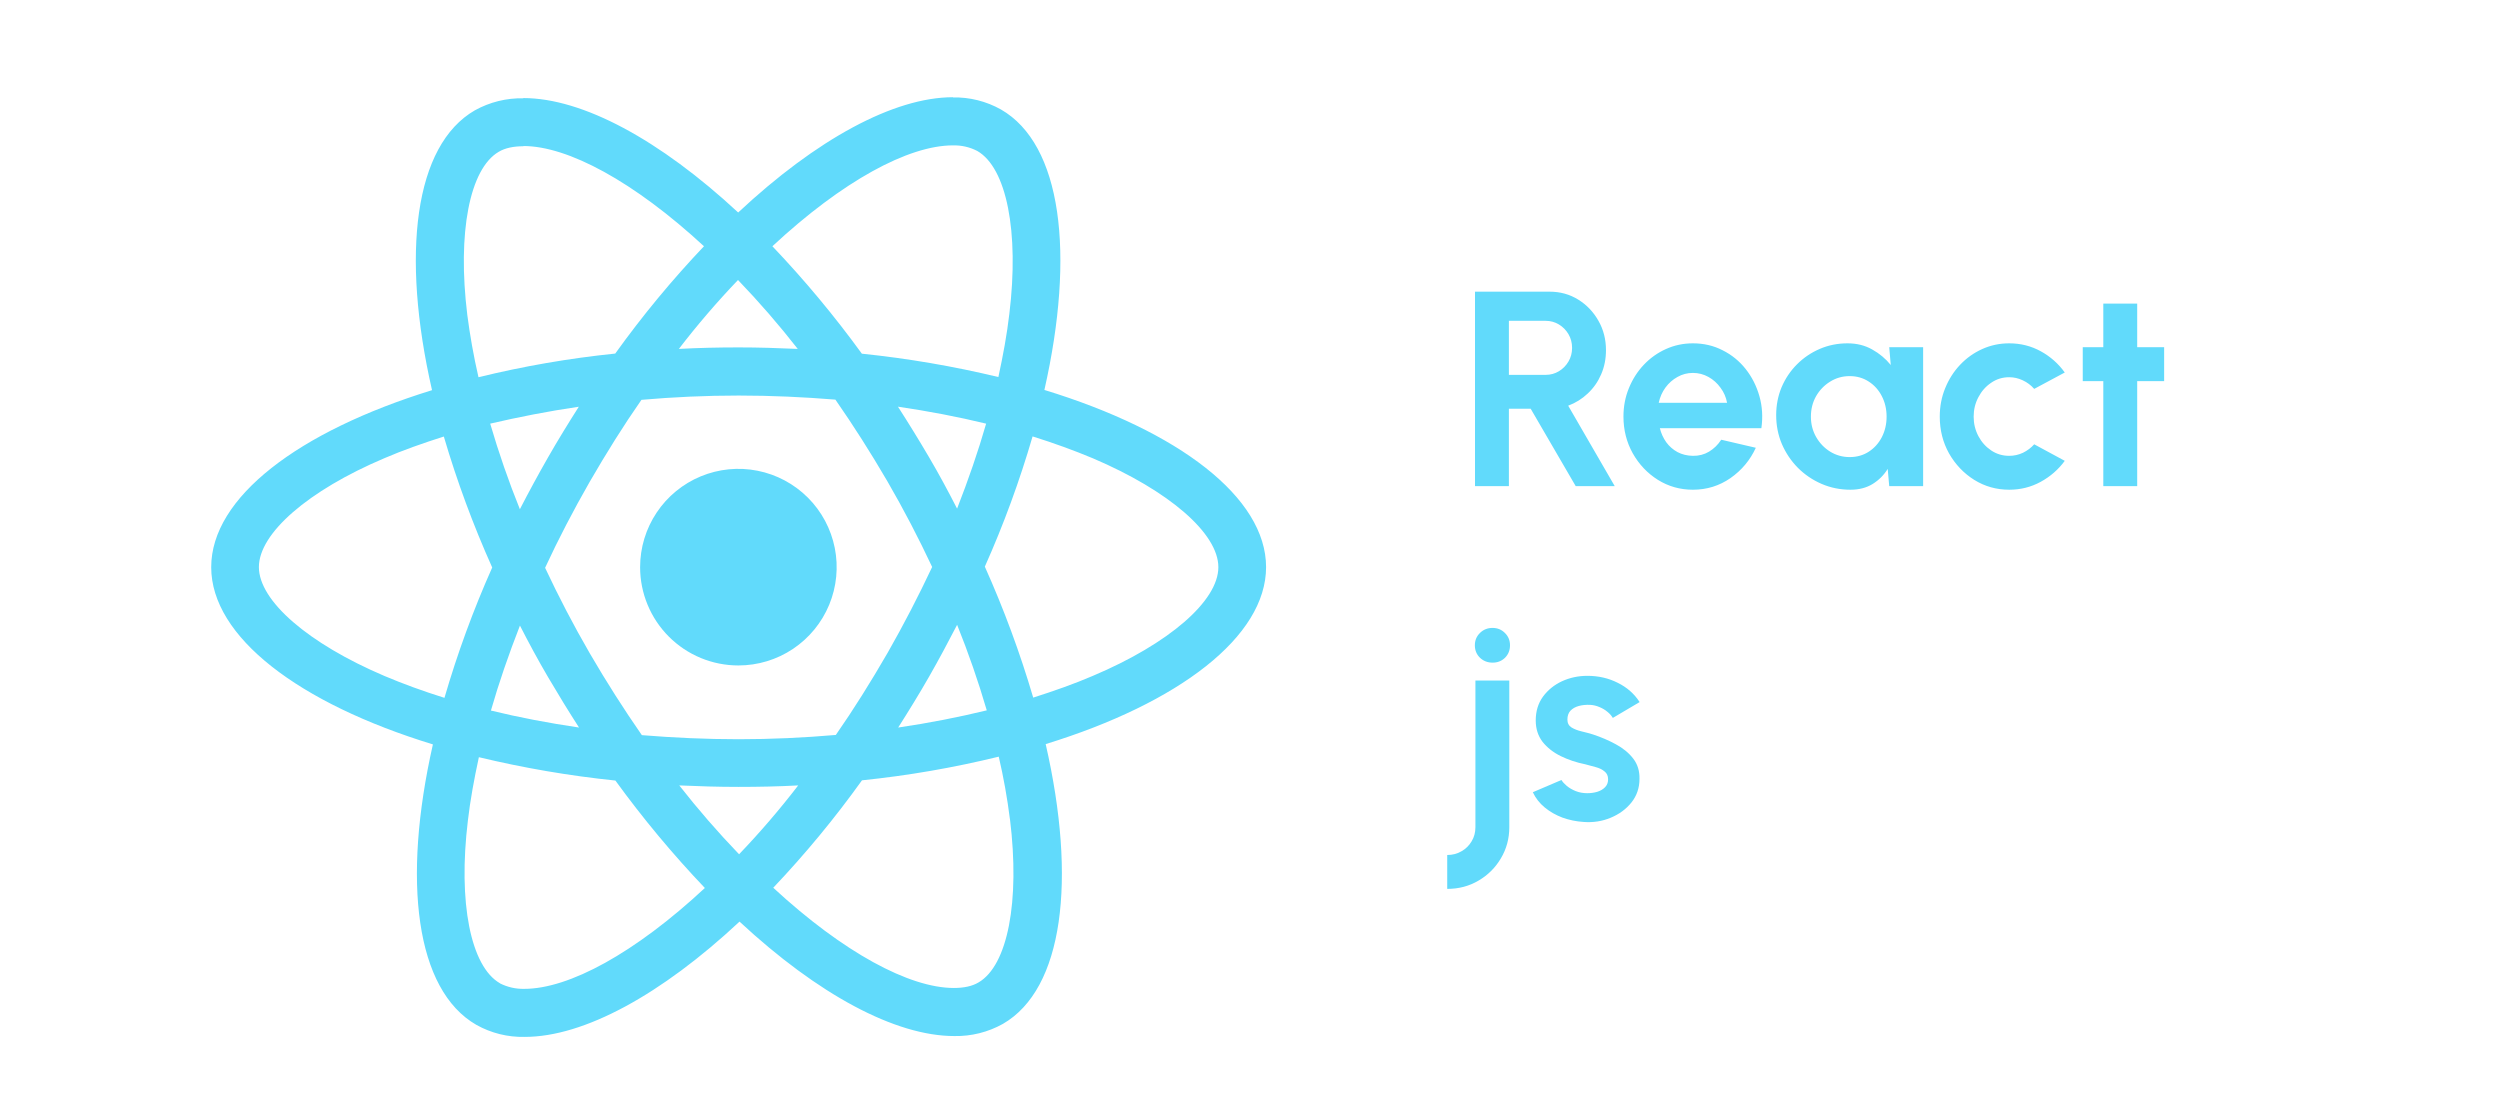 <svg width="180" height="80" viewBox="0 0 180 80" fill="none" xmlns="http://www.w3.org/2000/svg">
<path d="M91.158 40.837C91.158 35.804 84.858 31.033 75.196 28.077C77.426 18.228 76.436 10.392 72.069 7.883C71.011 7.289 69.814 6.989 68.601 7.015V10.469C69.214 10.45 69.822 10.588 70.366 10.871C72.471 12.08 73.392 16.679 72.673 22.595C72.505 24.049 72.224 25.583 71.883 27.147C68.647 26.369 65.363 25.807 62.053 25.465C60.08 22.747 57.928 20.163 55.612 17.73C60.656 13.039 65.397 10.467 68.616 10.467V7C64.359 7 58.786 10.027 53.149 15.3C47.513 10.067 41.938 7.061 37.682 7.061V10.514C40.886 10.514 45.639 13.069 50.686 17.73C48.383 20.157 46.248 22.739 44.297 25.457C40.98 25.797 37.69 26.366 34.45 27.16C34.094 25.612 33.832 24.11 33.645 22.671C32.919 16.755 33.813 12.156 35.906 10.931C36.37 10.654 36.974 10.53 37.687 10.53V7.077C36.464 7.051 35.257 7.351 34.188 7.945C29.837 10.454 28.862 18.273 31.106 28.092C21.476 31.065 15.207 35.819 15.207 40.837C15.207 45.855 21.508 50.639 31.169 53.597C28.939 63.446 29.93 71.28 34.296 73.789C35.358 74.385 36.561 74.684 37.779 74.657C42.038 74.657 47.611 71.621 53.246 66.356C58.882 71.591 64.455 74.596 68.714 74.596C69.936 74.619 71.142 74.316 72.209 73.72C76.558 71.211 77.535 63.392 75.289 53.575C84.889 50.617 91.158 45.84 91.158 40.83V40.837ZM71.002 30.503C70.428 32.501 69.716 34.561 68.91 36.621C68.276 35.382 67.611 34.142 66.883 32.905C66.155 31.667 65.412 30.458 64.653 29.281C66.851 29.605 68.972 30.009 71.002 30.503ZM63.91 47C62.702 49.09 61.464 51.073 60.18 52.916C57.871 53.116 55.535 53.225 53.181 53.225C50.827 53.225 48.505 53.116 46.214 52.931C44.929 51.081 43.675 49.12 42.468 47.045C41.291 45.017 40.222 42.957 39.247 40.882C40.207 38.807 41.291 36.732 42.451 34.704C43.66 32.614 44.897 30.631 46.184 28.788C48.49 28.587 50.827 28.479 53.181 28.479C55.535 28.479 57.856 28.587 60.148 28.773C61.432 30.616 62.681 32.578 63.895 34.659C65.072 36.688 66.14 38.747 67.115 40.823C66.14 42.895 65.072 44.965 63.91 47ZM68.91 44.982C69.724 47 70.436 49.054 71.047 51.145C69.02 51.639 66.883 52.058 64.669 52.383C65.427 51.19 66.182 49.968 66.898 48.713C67.614 47.459 68.276 46.219 68.915 44.982H68.91ZM53.211 61.505C51.694 59.927 50.257 58.273 48.907 56.55C50.301 56.612 51.725 56.657 53.166 56.657C54.606 56.657 56.061 56.627 57.47 56.55C56.141 58.279 54.719 59.935 53.211 61.51V61.505ZM41.693 52.383C39.494 52.058 37.374 51.656 35.346 51.16C35.918 49.162 36.631 47.102 37.436 45.042C38.07 46.282 38.736 47.521 39.464 48.76C40.192 50 40.935 51.212 41.693 52.388V52.383ZM53.134 20.158C54.653 21.738 56.09 23.394 57.438 25.122C56.046 25.06 54.622 25.013 53.181 25.013C51.74 25.013 50.286 25.045 48.877 25.122C50.206 23.394 51.627 21.739 53.134 20.163V20.158ZM41.678 29.279C40.92 30.471 40.165 31.694 39.449 32.949C38.732 34.203 38.07 35.427 37.431 36.665C36.617 34.647 35.905 32.593 35.294 30.502C37.327 30.028 39.464 29.609 41.678 29.284V29.279ZM27.667 48.664C22.186 46.327 18.64 43.262 18.64 40.83C18.64 38.398 22.186 35.316 27.667 32.994C28.998 32.42 30.452 31.909 31.955 31.43C32.902 34.648 34.066 37.799 35.439 40.86C34.081 43.907 32.933 47.042 32.001 50.245C30.469 49.764 29.013 49.236 27.667 48.664ZM35.995 70.794C33.891 69.587 32.969 64.988 33.689 59.072C33.857 57.616 34.138 56.082 34.479 54.518C37.715 55.296 40.999 55.858 44.309 56.2C46.282 58.918 48.433 61.502 50.75 63.935C45.706 68.628 40.965 71.198 37.745 71.198C37.138 71.211 36.537 71.075 35.995 70.801V70.794ZM72.72 58.995C73.446 64.909 72.552 69.508 70.459 70.732C69.995 71.011 69.391 71.134 68.678 71.134C65.474 71.134 60.721 68.579 55.674 63.918C57.978 61.489 60.112 58.904 62.063 56.183C65.38 55.843 68.671 55.273 71.91 54.479C72.257 55.967 72.526 57.471 72.715 58.986L72.72 58.995ZM78.68 48.664C77.348 49.238 75.892 49.749 74.391 50.228C73.444 47.01 72.28 43.859 70.908 40.798C72.266 37.755 73.414 34.622 74.346 31.422C75.877 31.901 77.333 32.431 78.695 33.001C84.176 35.338 87.722 38.405 87.722 40.837C87.722 43.268 84.161 46.349 78.68 48.664Z" fill="#61DAFB"/>
<path d="M53.164 47.913C54.564 47.913 55.932 47.498 57.096 46.72C58.259 45.942 59.166 44.837 59.702 43.543C60.237 42.25 60.377 40.827 60.104 39.454C59.831 38.081 59.157 36.819 58.167 35.83C57.177 34.84 55.916 34.166 54.544 33.893C53.171 33.62 51.748 33.761 50.455 34.297C49.162 34.833 48.057 35.74 47.28 36.904C46.502 38.068 46.088 39.437 46.088 40.837C46.088 41.766 46.271 42.687 46.627 43.545C46.982 44.404 47.504 45.184 48.161 45.841C48.818 46.498 49.598 47.019 50.456 47.375C51.315 47.73 52.235 47.913 53.164 47.913Z" fill="#61DAFB"/>
<path d="M106.2 35V21H111.57C112.33 21 113.017 21.19 113.63 21.57C114.243 21.95 114.73 22.46 115.09 23.1C115.45 23.733 115.63 24.437 115.63 25.21C115.63 25.843 115.513 26.427 115.28 26.96C115.053 27.487 114.733 27.943 114.32 28.33C113.913 28.717 113.443 29.01 112.91 29.21L116.26 35H113.45L110.21 29.43H108.64V35H106.2ZM108.64 26.99H111.29C111.637 26.99 111.953 26.903 112.24 26.73C112.527 26.557 112.757 26.323 112.93 26.03C113.103 25.737 113.19 25.41 113.19 25.05C113.19 24.683 113.103 24.353 112.93 24.06C112.757 23.767 112.527 23.533 112.24 23.36C111.953 23.187 111.637 23.1 111.29 23.1H108.64V26.99ZM121.889 35.26C120.969 35.26 120.129 35.023 119.369 34.55C118.616 34.077 118.012 33.44 117.559 32.64C117.112 31.84 116.889 30.957 116.889 29.99C116.889 29.263 117.019 28.583 117.279 27.95C117.539 27.31 117.896 26.75 118.349 26.27C118.809 25.783 119.342 25.403 119.949 25.13C120.556 24.857 121.202 24.72 121.889 24.72C122.669 24.72 123.382 24.887 124.029 25.22C124.682 25.547 125.236 25.997 125.689 26.57C126.142 27.143 126.472 27.797 126.679 28.53C126.886 29.263 126.932 30.03 126.819 30.83H119.509C119.602 31.203 119.756 31.54 119.969 31.84C120.182 32.133 120.452 32.37 120.779 32.55C121.106 32.723 121.476 32.813 121.889 32.82C122.316 32.827 122.702 32.727 123.049 32.52C123.402 32.307 123.696 32.02 123.929 31.66L126.419 32.24C126.012 33.127 125.406 33.853 124.599 34.42C123.792 34.98 122.889 35.26 121.889 35.26ZM119.429 29H124.349C124.276 28.6 124.119 28.24 123.879 27.92C123.646 27.593 123.356 27.333 123.009 27.14C122.662 26.947 122.289 26.85 121.889 26.85C121.489 26.85 121.119 26.947 120.779 27.14C120.439 27.327 120.149 27.583 119.909 27.91C119.676 28.23 119.516 28.593 119.429 29ZM136.025 25H138.465V35H136.025L135.915 33.76C135.642 34.207 135.278 34.57 134.825 34.85C134.378 35.123 133.848 35.26 133.235 35.26C132.495 35.26 131.802 35.12 131.155 34.84C130.508 34.56 129.938 34.173 129.445 33.68C128.958 33.187 128.575 32.617 128.295 31.97C128.022 31.323 127.885 30.63 127.885 29.89C127.885 29.177 128.015 28.507 128.275 27.88C128.542 27.253 128.912 26.703 129.385 26.23C129.858 25.757 130.405 25.387 131.025 25.12C131.645 24.853 132.312 24.72 133.025 24.72C133.685 24.72 134.275 24.867 134.795 25.16C135.322 25.453 135.768 25.827 136.135 26.28L136.025 25ZM133.175 32.91C133.695 32.91 134.155 32.78 134.555 32.52C134.955 32.26 135.268 31.91 135.495 31.47C135.722 31.023 135.835 30.533 135.835 30C135.835 29.46 135.722 28.97 135.495 28.53C135.268 28.083 134.952 27.73 134.545 27.47C134.145 27.21 133.688 27.08 133.175 27.08C132.662 27.08 132.192 27.213 131.765 27.48C131.345 27.74 131.008 28.09 130.755 28.53C130.508 28.97 130.385 29.46 130.385 30C130.385 30.54 130.512 31.03 130.765 31.47C131.018 31.91 131.355 32.26 131.775 32.52C132.202 32.78 132.668 32.91 133.175 32.91ZM146.463 31.99L148.663 33.18C148.203 33.807 147.626 34.31 146.933 34.69C146.239 35.07 145.483 35.26 144.663 35.26C143.743 35.26 142.903 35.023 142.143 34.55C141.389 34.077 140.786 33.443 140.333 32.65C139.886 31.85 139.663 30.967 139.663 30C139.663 29.267 139.793 28.583 140.053 27.95C140.313 27.31 140.669 26.75 141.123 26.27C141.583 25.783 142.116 25.403 142.723 25.13C143.329 24.857 143.976 24.72 144.663 24.72C145.483 24.72 146.239 24.91 146.933 25.29C147.626 25.67 148.203 26.18 148.663 26.82L146.463 28C146.229 27.733 145.953 27.527 145.633 27.38C145.319 27.233 144.996 27.16 144.663 27.16C144.183 27.16 143.749 27.293 143.363 27.56C142.976 27.82 142.669 28.167 142.443 28.6C142.216 29.027 142.103 29.493 142.103 30C142.103 30.5 142.216 30.967 142.443 31.4C142.669 31.827 142.976 32.17 143.363 32.43C143.749 32.69 144.183 32.82 144.663 32.82C145.009 32.82 145.339 32.747 145.653 32.6C145.966 32.447 146.236 32.243 146.463 31.99ZM155.818 27.44H153.878V35H151.438V27.44H149.958V25H151.438V21.86H153.878V25H155.818V27.44Z" fill="#61DAFB"/>
<path d="M104.2 64V61.56C104.58 61.56 104.923 61.47 105.23 61.29C105.537 61.117 105.78 60.877 105.96 60.57C106.14 60.27 106.23 59.933 106.23 59.56V49H108.67V59.56C108.67 60.373 108.47 61.117 108.07 61.79C107.677 62.463 107.14 63 106.46 63.4C105.787 63.8 105.033 64 104.2 64ZM107.47 47.71C107.11 47.71 106.807 47.593 106.56 47.36C106.313 47.12 106.19 46.82 106.19 46.46C106.19 46.107 106.313 45.81 106.56 45.57C106.807 45.33 107.107 45.21 107.46 45.21C107.813 45.21 108.11 45.33 108.35 45.57C108.597 45.81 108.72 46.107 108.72 46.46C108.72 46.82 108.6 47.12 108.36 47.36C108.12 47.593 107.823 47.71 107.47 47.71ZM114.013 59.18C113.493 59.147 112.99 59.043 112.503 58.87C112.023 58.69 111.597 58.447 111.223 58.14C110.85 57.833 110.563 57.467 110.363 57.04L112.423 56.16C112.503 56.293 112.633 56.437 112.813 56.59C112.993 56.737 113.207 56.86 113.453 56.96C113.707 57.06 113.983 57.11 114.283 57.11C114.537 57.11 114.777 57.077 115.003 57.01C115.237 56.937 115.423 56.827 115.563 56.68C115.71 56.533 115.783 56.343 115.783 56.11C115.783 55.863 115.697 55.673 115.523 55.54C115.357 55.4 115.143 55.297 114.883 55.23C114.63 55.157 114.383 55.09 114.143 55.03C113.51 54.903 112.92 54.707 112.373 54.44C111.833 54.173 111.397 53.83 111.063 53.41C110.737 52.983 110.573 52.47 110.573 51.87C110.573 51.21 110.747 50.64 111.093 50.16C111.447 49.68 111.903 49.31 112.463 49.05C113.03 48.79 113.64 48.66 114.293 48.66C115.087 48.66 115.813 48.827 116.473 49.16C117.14 49.487 117.667 49.95 118.053 50.55L116.123 51.69C116.03 51.53 115.9 51.383 115.733 51.25C115.567 51.11 115.377 50.997 115.163 50.91C114.95 50.817 114.727 50.763 114.493 50.75C114.193 50.737 113.92 50.763 113.673 50.83C113.427 50.897 113.227 51.01 113.073 51.17C112.927 51.33 112.853 51.543 112.853 51.81C112.853 52.063 112.953 52.253 113.153 52.38C113.353 52.5 113.593 52.593 113.873 52.66C114.16 52.727 114.433 52.8 114.693 52.88C115.28 53.073 115.83 53.31 116.343 53.59C116.863 53.87 117.28 54.213 117.593 54.62C117.907 55.027 118.057 55.513 118.043 56.08C118.043 56.727 117.85 57.293 117.463 57.78C117.077 58.26 116.577 58.627 115.963 58.88C115.357 59.133 114.707 59.233 114.013 59.18Z" fill="#61DAFB"/>
</svg>
